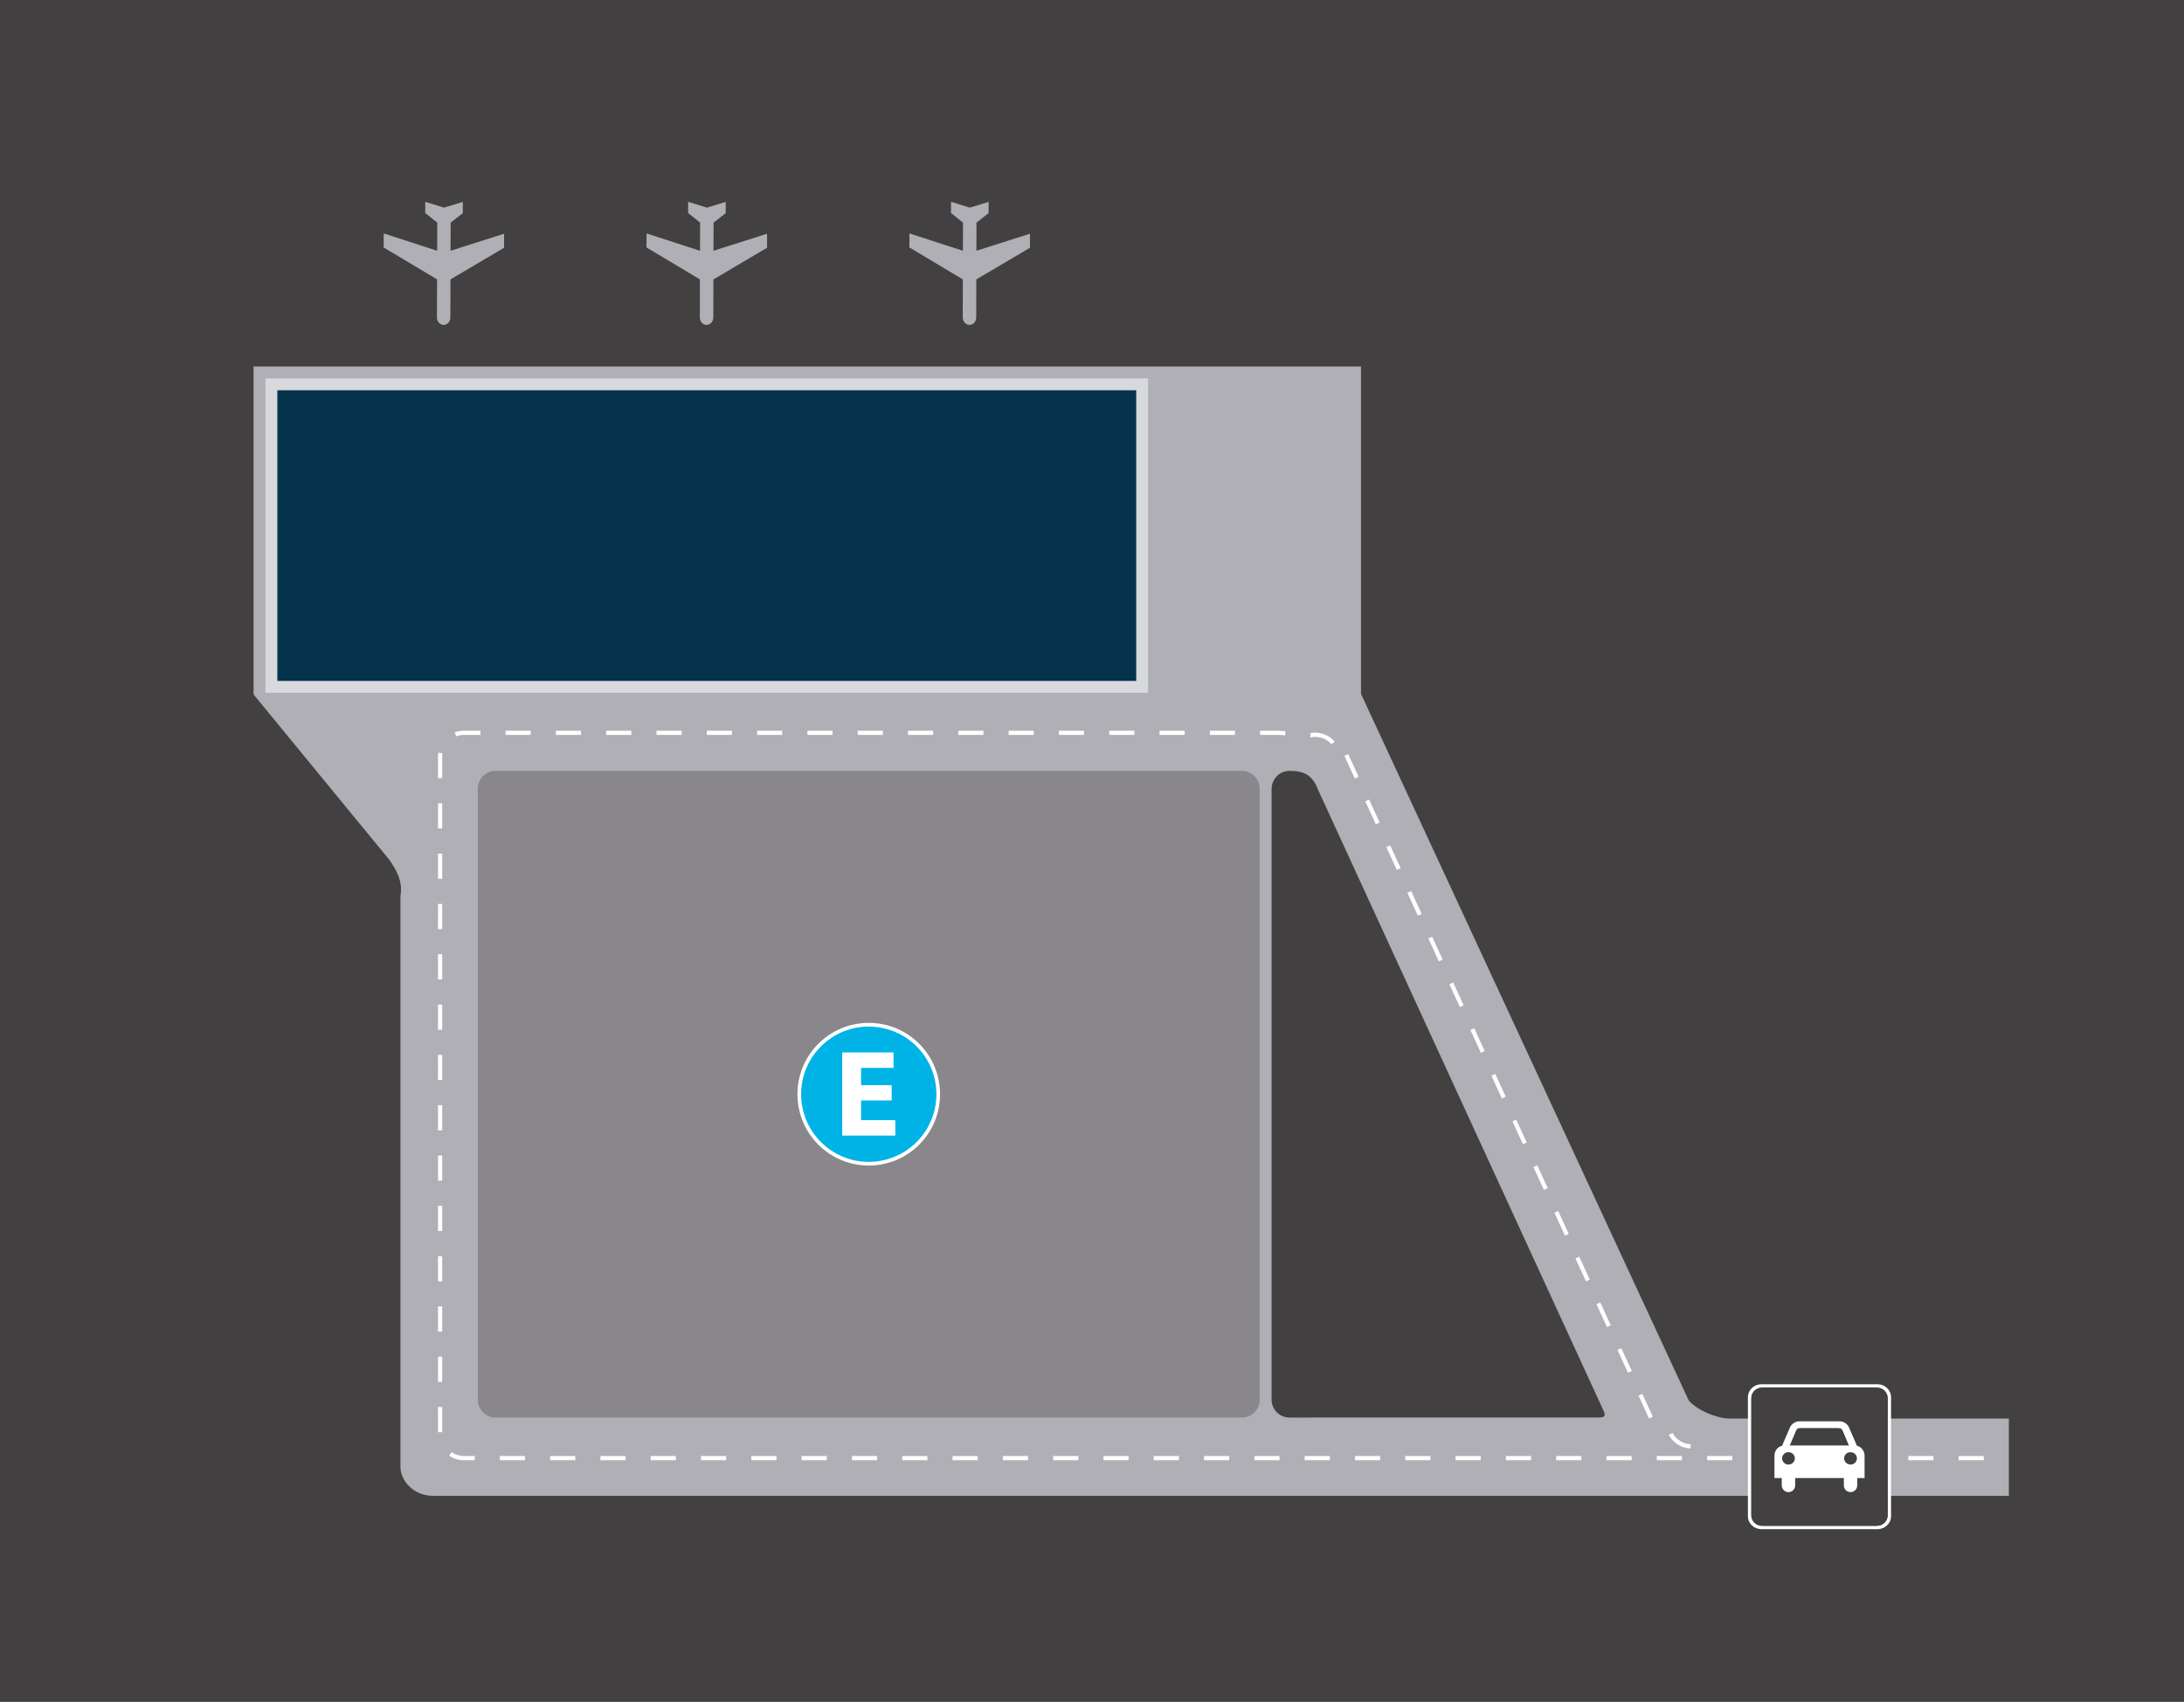 <?xml version="1.0" encoding="utf-8"?>
<!-- Generator: Adobe Illustrator 16.0.0, SVG Export Plug-In . SVG Version: 6.00 Build 0)  -->
<!DOCTYPE svg PUBLIC "-//W3C//DTD SVG 1.1//EN" "http://www.w3.org/Graphics/SVG/1.1/DTD/svg11.dtd">
<svg version="1.1" xmlns="http://www.w3.org/2000/svg" xmlns:xlink="http://www.w3.org/1999/xlink" x="0px" y="0px" width="1042px"
	 height="811.86px" viewBox="0 0 1042 811.86" enable-background="new 0 0 1042 811.86" xml:space="preserve">
<g id="Gris">
	<rect fill="#434041" width="1042" height="811.86"/>
</g>
<g id="Estructura">
	<g>
		<g>
			<path fill="#B0AFB5" d="M825.54,676.74c-6.24,0-15.84-3.91-19.85-8.69L649.34,331.02V174.84H120.97v155.66l0.19,1l62.52,76.14
				c9.84,11.47,7.38,18.43,7.38,19.94v272.25c0,6.24,5.95,13.75,15.61,13.75h751.77l0-36.85H825.54z"/>
		</g>
		<g>
			<rect x="126.64" y="180.51" fill="#D8D9DD" width="421.12" height="149.99"/>
		</g>
		<g>
			<path fill="none" stroke="#000000" stroke-width="1.8" d="M637.31,436.34"/>
		</g>
		<g>
			<rect x="132.32" y="186.17" fill="#05334D" width="409.78" height="138.66"/>
		</g>
		<g>
			<path fill="#89878C" d="M601.01,667.75c0,4.68-3.83,8.5-8.5,8.5H236.47c-4.68,0-8.5-3.83-8.5-8.5V376.23c0-4.68,3.83-8.5,8.5-8.5
				h356.03c4.68,0,8.5,3.83,8.5,8.5V667.75z"/>
		</g>
		<g>
			<g>
				<path fill="#FFFFFF" d="M414.5,487.96c-18.79,0-34.03,15.24-34.03,34.02c0,18.81,15.23,34.03,34.03,34.03
					c18.79,0,34-15.22,34-34.03C448.51,503.2,433.3,487.96,414.5,487.96 M414.48,553.21c-17.22,0-31.17-13.98-31.17-31.23
					c0-17.23,13.95-31.18,31.17-31.18c17.24,0,31.21,13.96,31.21,31.18C445.69,539.23,431.72,553.21,414.48,553.21"/>
			</g>
			<g>
				<path fill="#00B3E7" d="M446.76,521.99c0,17.82-14.45,32.27-32.27,32.27s-32.27-14.45-32.27-32.27s14.45-32.27,32.27-32.27
					S446.76,504.17,446.76,521.99"/>
			</g>
			<g>
				<polygon fill="#FFFFFF" points="425.42,517.68 410.82,517.68 410.82,509.42 426.31,509.42 426.31,502.05 401.83,502.05 
					401.83,541.72 427.17,541.72 427.17,534.36 410.82,534.36 410.82,524.97 425.42,524.97 				"/>
			</g>
		</g>
		<g>
			<path fill="none" stroke="#FFFFFF" stroke-width="2" stroke-miterlimit="10" stroke-dasharray="11,11" d="M621.67,679.09"/>
		</g>
		<g>
			<path fill="#FFFFFF" d="M786.75,676.67l-5.01-10.9l1.82-0.84l5.01,10.9L786.75,676.67z M776.72,654.87l-5.01-10.9l1.82-0.84
				l5.01,10.9L776.72,654.87z M766.7,633.06l-5.01-10.9l1.82-0.84l5.01,10.9L766.7,633.06z M756.67,611.25l-5.01-10.9l1.82-0.84
				l5.01,10.9L756.67,611.25z M746.64,589.45l-5.01-10.9l1.82-0.84l5.01,10.9L746.64,589.45z M736.62,567.64l-5.01-10.9l1.82-0.84
				l5.01,10.9L736.62,567.64z M726.59,545.84l-5.01-10.9l1.82-0.84l5.01,10.9L726.59,545.84z M716.57,524.03l-5.01-10.9l1.82-0.84
				l5.01,10.9L716.57,524.03z M706.54,502.23l-5.01-10.9l1.82-0.84l5.01,10.9L706.54,502.23z M696.52,480.42l-5.01-10.9l1.82-0.84
				l5.01,10.9L696.52,480.42z M686.49,458.61l-5.01-10.9l1.82-0.84l5.01,10.9L686.49,458.61z M676.47,436.81l-5.01-10.9l1.82-0.84
				l5.01,10.9L676.47,436.81z M666.44,415l-5.01-10.9l1.82-0.84l5.01,10.9L666.44,415z M656.42,393.2l-5.01-10.9l1.82-0.84
				l5.01,10.9L656.42,393.2z M646.39,371.39l-4.99-10.86l1.82-0.83l4.99,10.86L646.39,371.39z"/>
		</g>
		<g>
			<path fill="#FFFFFF" d="M806.53,691c-4.35-0.2-8.31-2.7-10.34-6.52l1.77-0.94c1.7,3.2,5.02,5.29,8.67,5.46L806.53,691z"/>
		</g>
		<g>
			<path fill="#FFFFFF" d="M946.47,696.59h-12v-2h12V696.59z M922.47,696.59h-12v-2h12V696.59z M898.47,696.59h-12v-2h12V696.59z
				 M874.47,696.59h-12v-2h12V696.59z M850.47,696.59h-12v-2h12V696.59z M826.47,696.59h-12v-2h12V696.59z M802.47,696.59h-12v-2h12
				V696.59z M778.47,696.59h-12v-2h12V696.59z M754.47,696.59h-12v-2h12V696.59z M730.47,696.59h-12v-2h12V696.59z M706.47,696.59
				h-12v-2h12V696.59z M682.47,696.59h-12v-2h12V696.59z M658.47,696.59h-12v-2h12V696.59z M634.47,696.59h-12v-2h12V696.59z
				 M610.47,696.59h-12v-2h12V696.59z M586.47,696.59h-12v-2h12V696.59z M562.47,696.59h-12v-2h12V696.59z M538.47,696.59h-12v-2h12
				V696.59z M514.47,696.59h-12v-2h12V696.59z M490.47,696.59h-12v-2h12V696.59z M466.47,696.59h-12v-2h12V696.59z M442.47,696.59
				h-12v-2h12V696.59z M418.47,696.59h-12v-2h12V696.59z M394.47,696.59h-12v-2h12V696.59z M370.47,696.59h-12v-2h12V696.59z
				 M346.47,696.59h-12v-2h12V696.59z M322.47,696.59h-12v-2h12V696.59z M298.47,696.59h-12v-2h12V696.59z M274.47,696.59h-12v-2h12
				V696.59z M250.47,696.59h-12v-2h12V696.59z M226.47,696.59h-5.16c-2.51,0-4.93-0.76-6.99-2.19l1.14-1.64
				c1.73,1.2,3.76,1.83,5.86,1.83h5.16V696.59z M210.97,683.22h-2v-12h2V683.22z M210.97,659.22h-2v-12h2V659.22z M210.97,635.22h-2
				v-12h2V635.22z M210.97,611.22h-2v-12h2V611.22z M210.97,587.22h-2v-12h2V587.22z M210.97,563.22h-2v-12h2V563.22z
				 M210.97,539.22h-2v-12h2V539.22z M210.97,515.22h-2v-12h2V515.22z M210.97,491.22h-2v-12h2V491.22z M210.97,467.22h-2v-12h2
				V467.22z M210.97,443.22h-2v-12h2V443.22z M210.97,419.22h-2v-12h2V419.22z M210.97,395.22h-2v-12h2V395.22z M210.97,371.22h-2
				v-10.29c0-0.62,0.05-1.24,0.14-1.85l1.98,0.3c-0.08,0.51-0.12,1.03-0.12,1.55V371.22z M635.27,355.07
				c-1.96-2.25-4.81-3.55-7.82-3.55c-0.62,0-1.25,0.06-1.86,0.17l-0.13,0.02l-0.37-0.03l0.14-1.92l-0.01-0.05c0,0,0.01,0,0.01,0
				l0-0.03l0.11,0.01c0.69-0.12,1.39-0.18,2.09-0.18c3.59,0,6.99,1.54,9.33,4.24L635.27,355.07z M217.66,351.26l-0.71-1.87
				c1.4-0.53,2.86-0.8,4.36-0.8h7.9v2h-7.9C220.05,350.59,218.83,350.81,217.66,351.26z M613.13,350.8l-2.87-0.21l-9.05,0v-2h9.12
				l2.94,0.22L613.13,350.8z M589.21,350.59h-12v-2h12V350.59z M565.21,350.59h-12v-2h12V350.59z M541.21,350.59h-12v-2h12V350.59z
				 M517.21,350.59h-12v-2h12V350.59z M493.21,350.59h-12v-2h12V350.59z M469.21,350.59h-12v-2h12V350.59z M445.21,350.59h-12v-2h12
				V350.59z M421.21,350.59h-12v-2h12V350.59z M397.21,350.59h-12v-2h12V350.59z M373.21,350.59h-12v-2h12V350.59z M349.21,350.59
				h-12v-2h12V350.59z M325.21,350.59h-12v-2h12V350.59z M301.21,350.59h-12v-2h12V350.59z M277.21,350.59h-12v-2h12V350.59z
				 M253.21,350.59h-12v-2h12V350.59z"/>
		</g>
	</g>
	<g>
		<path fill="#434041" d="M606.72,376.23c0-4.68,3.83-8.5,8.5-8.5c6.98,0,11,1.96,13.73,9.23l134.62,292.77
			c1.68,3.96,3.88,6.5-0.79,6.5H615.17c-4.67,0-8.49-3.82-8.49-8.49V376.23H606.72z"/>
	</g>
	<g>
		<g>
			<g>
				<g>
					<path fill="#FFFFFF" d="M895.79,729.47h-55.4c-3.6,0-6.45-2.78-6.45-6.17v-56.75c0-3.42,2.85-6.2,6.45-6.2h55.4
						c3.54,0,6.44,2.78,6.44,6.2v56.75C902.24,726.69,899.33,729.47,895.79,729.47L895.79,729.47z M840.4,662.07
						c-2.56,0-4.68,1.99-4.68,4.48v56.75c0,2.46,2.12,4.47,4.68,4.47h55.4c2.56,0,4.68-2.01,4.68-4.47v-56.75
						c0-2.49-2.12-4.48-4.68-4.48H840.4L840.4,662.07z"/>
				</g>
				<g>
					<path fill="#434041" d="M900.69,722.74c0,2.87-2.46,5.21-5.45,5.21h-54.3c-2.99,0-5.45-2.33-5.45-5.21v-55.62
						c0-2.9,2.46-5.26,5.45-5.26h54.3c2.99,0,5.45,2.38,5.45,5.26V722.74z"/>
				</g>
			</g>
		</g>
		<g>
			<path fill="#FFFFFF" d="M886,689.71l-0.05-0.04l-3.84-8.86c-0.64-1.53-2.61-2.78-4.33-2.78H858.4c-1.72,0-3.69,1.25-4.33,2.78
				l-3.83,8.86v0.04c-2.07,0.42-3.64,2.39-3.64,4.75v10.63h3.49v3.49c0,1.79,1.43,3.22,3.2,3.22c1.77,0,3.2-1.43,3.2-3.22v-3.49
				h7.97h0.05h15.2v3.49c0,1.79,1.43,3.22,3.2,3.22c1.77,0,3.2-1.43,3.2-3.22v-3.49h3.49l0,0v-10.63
				C889.59,692.1,888.02,690.13,886,689.71z M853.29,698.66c-1.67,0-3.05-1.33-3.05-2.98c0-1.62,1.38-2.93,3.05-2.93
				c1.67,0,3.05,1.3,3.05,2.93C856.34,697.33,854.96,698.66,853.29,698.66z M853.92,689.54l2.96-7.01c0.29-0.69,0.68-1.28,2.01-1.28
				h7.67h10.58c1.33,0,1.72,0.59,2.02,1.28l2.95,7.01H853.92z M882.9,698.66c-1.67,0-3.05-1.33-3.05-2.98
				c0-1.62,1.38-2.93,3.05-2.93c1.67,0,3.05,1.3,3.05,2.93C885.95,697.33,884.57,698.66,882.9,698.66z"/>
		</g>
	</g>
	<g>
		<g>
			<path fill="#B0AFB5" d="M208.47,148.66l-0.01,2.76c0,1.96,1.43,3.57,3.2,3.58c1.76,0.01,3.21-1.59,3.21-3.56l0.01-2.76
				l0.04-15.28c0-0.07,0.04-0.15,0.1-0.17l25.4-14.99c0.05-0.04,0.09-0.11,0.08-0.17l0.01-6.45c0-0.06-0.05-0.11-0.1-0.09
				l-25.34,8.07c-0.06,0.01-0.11-0.02-0.11-0.08l0.04-13.23c0-0.06,0.04-0.14,0.1-0.17l5.62-4.38c0.04-0.04,0.09-0.12,0.09-0.18
				l0-5.13c0-0.05-0.04-0.1-0.1-0.08l-8.77,2.67c-0.05,0.03-0.15,0.02-0.21,0l-8.73-2.72c-0.07-0.02-0.11,0.03-0.11,0.08l-0.01,5.13
				c0,0.06,0.04,0.14,0.09,0.18l5.56,4.42c0.05,0.04,0.09,0.11,0.09,0.17l-0.04,13.24c0,0.06-0.04,0.09-0.1,0.08l-25.3-8.21
				c-0.06-0.02-0.1,0.03-0.1,0.09l-0.04,6.45c0,0.06,0.04,0.13,0.09,0.17l25.32,15.13c0.05,0.03,0.09,0.1,0.09,0.17L208.47,148.66z"
				/>
		</g>
		<g>
			<path fill="#B0AFB5" d="M333.91,148.66l-0.01,2.76c0,1.96,1.43,3.57,3.2,3.58c1.76,0.01,3.21-1.59,3.22-3.56l0.01-2.76
				l0.04-15.28c0-0.07,0.04-0.15,0.11-0.17l25.4-14.99c0.05-0.04,0.09-0.11,0.08-0.17l0.01-6.45c0-0.06-0.05-0.11-0.11-0.09
				l-25.34,8.07c-0.06,0.01-0.11-0.02-0.11-0.08l0.04-13.23c0-0.06,0.04-0.14,0.09-0.17l5.62-4.38c0.04-0.04,0.08-0.12,0.08-0.18
				l0-5.13c0-0.05-0.04-0.1-0.1-0.08l-8.77,2.67c-0.05,0.03-0.15,0.02-0.21,0l-8.73-2.72c-0.07-0.02-0.11,0.03-0.11,0.08l-0.02,5.13
				c0,0.06,0.05,0.14,0.09,0.18l5.55,4.42c0.05,0.04,0.09,0.11,0.09,0.17l-0.04,13.24c0,0.06-0.05,0.09-0.11,0.08l-25.29-8.21
				c-0.06-0.02-0.11,0.03-0.11,0.09l-0.04,6.45c0,0.06,0.04,0.13,0.09,0.17l25.32,15.13c0.05,0.03,0.08,0.1,0.08,0.17L333.91,148.66
				z"/>
		</g>
		<g>
			<path fill="#B0AFB5" d="M459.34,148.66l-0.01,2.76c0,1.96,1.43,3.57,3.21,3.58c1.76,0.01,3.21-1.59,3.21-3.56l0.01-2.76
				l0.04-15.28c0-0.07,0.04-0.15,0.11-0.17l25.4-14.99c0.05-0.04,0.09-0.11,0.08-0.17l0.01-6.45c0-0.06-0.05-0.11-0.11-0.09
				l-25.34,8.07c-0.06,0.01-0.11-0.02-0.11-0.08l0.04-13.23c0-0.06,0.04-0.14,0.09-0.17l5.62-4.38c0.04-0.04,0.08-0.12,0.08-0.18
				l0-5.13c0-0.05-0.04-0.1-0.1-0.08l-8.77,2.67c-0.05,0.03-0.15,0.02-0.21,0l-8.73-2.72c-0.07-0.02-0.11,0.03-0.11,0.08l-0.01,5.13
				c0,0.06,0.04,0.14,0.08,0.18l5.55,4.42c0.05,0.04,0.09,0.11,0.09,0.17l-0.04,13.24c0,0.06-0.05,0.09-0.11,0.08l-25.3-8.21
				c-0.06-0.02-0.1,0.03-0.1,0.09l-0.04,6.45c0,0.06,0.05,0.13,0.1,0.17l25.32,15.13c0.05,0.03,0.09,0.1,0.09,0.17L459.34,148.66z"
				/>
		</g>
	</g>
</g>
</svg>
